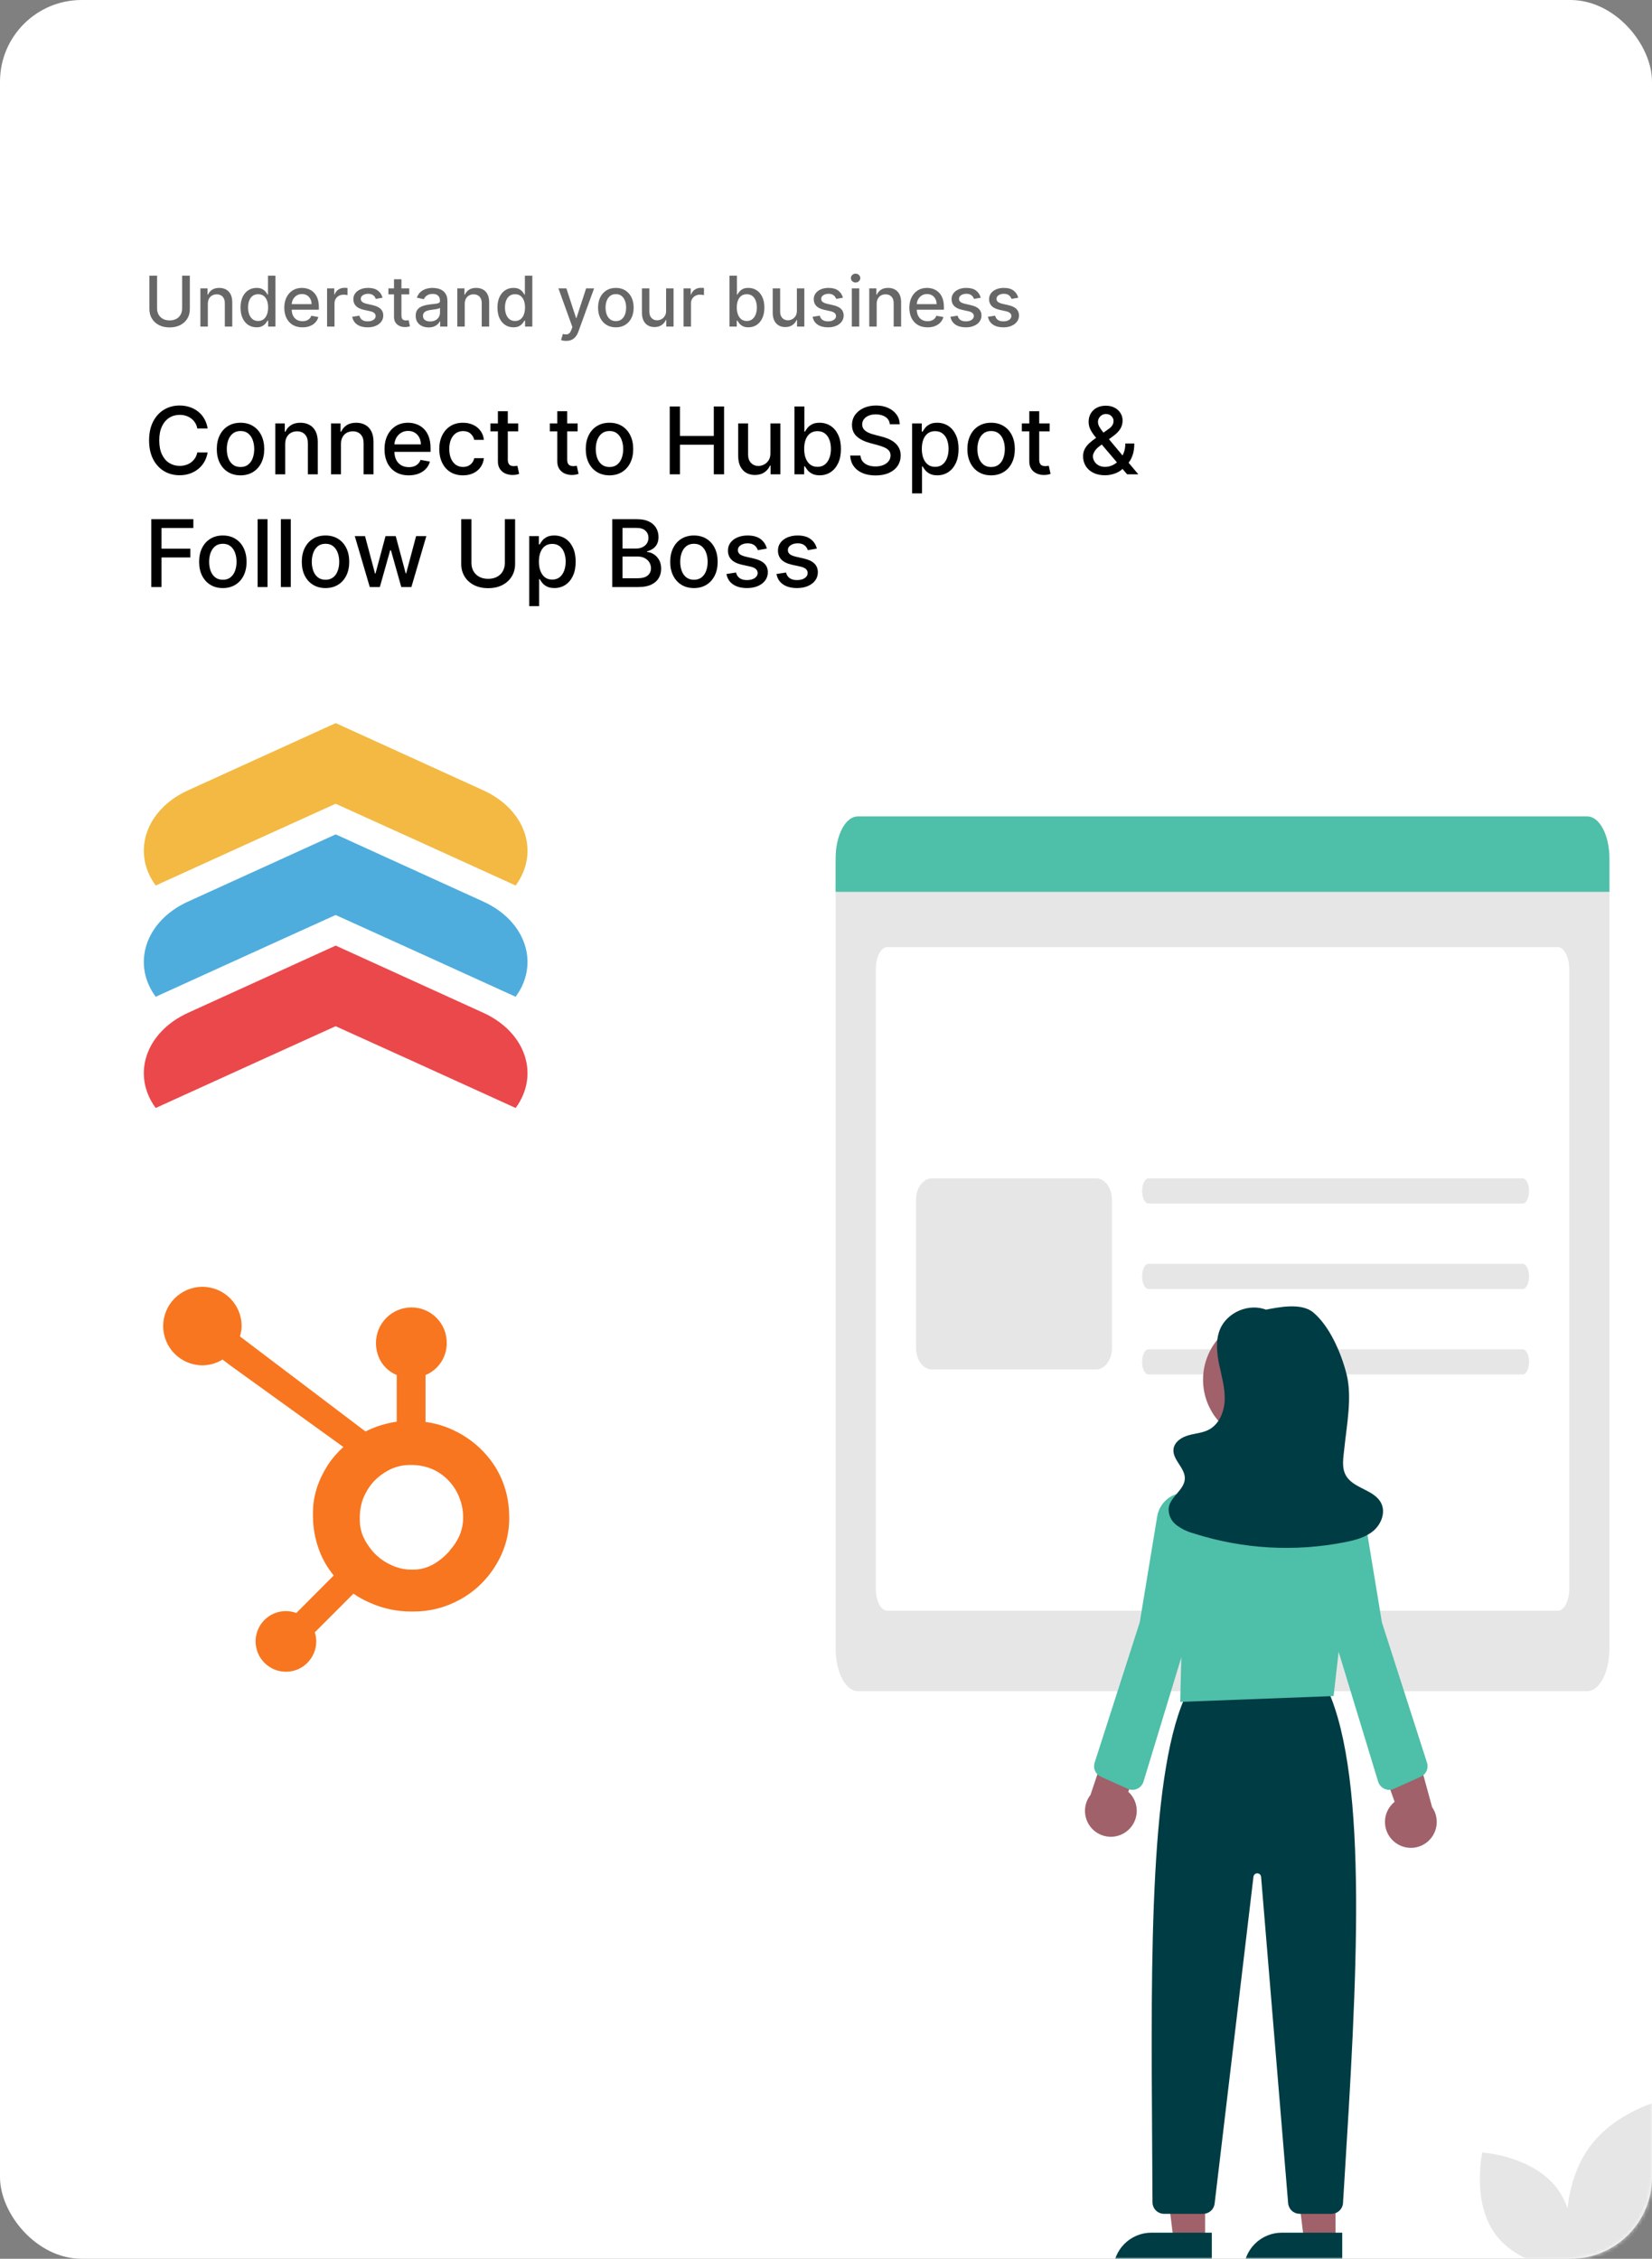 <svg width="425" height="581" viewBox="0 0 425 581" fill="none" xmlns="http://www.w3.org/2000/svg">
<rect x="0" y="0" width="425" height="581" fill="#808080" stroke="none"/>
<rect width="425" height="581" rx="21" fill="white"/>
<mask id="mask0_239_397" style="mask-type:alpha" maskUnits="userSpaceOnUse" x="0" y="0" width="425" height="581">
<rect width="425" height="581" rx="21" fill="white"/>
</mask>
<g mask="url(#mask0_239_397)">
<path d="M408.34 435H220.685C219.171 434.997 217.72 433.845 216.65 431.797C215.579 429.749 214.977 426.973 214.976 424.077V221.638H414.049V424.077C414.047 426.973 413.445 429.749 412.375 431.797C411.304 433.845 409.853 434.997 408.34 435Z" fill="#E6E6E6"/>
<path d="M400.77 414.31H228.255C227.476 414.309 226.729 413.718 226.178 412.669C225.628 411.619 225.318 410.196 225.317 408.711V249.22C225.318 247.735 225.628 246.312 226.178 245.262C226.729 244.213 227.476 243.622 228.255 243.621H400.77C401.549 243.622 402.295 244.213 402.846 245.262C403.397 246.312 403.706 247.735 403.707 249.22V408.711C403.706 410.196 403.397 411.619 402.846 412.669C402.295 413.718 401.549 414.309 400.77 414.31Z" fill="white"/>
<path d="M414.049 229.397H214.976V220.759C214.977 217.906 215.577 215.172 216.643 213.155C217.709 211.138 219.154 210.003 220.662 210H408.362C409.87 210.003 411.315 211.138 412.381 213.155C413.447 215.172 414.047 217.906 414.049 220.759V229.397Z" fill="#4EBFA8"/>
<path d="M282.025 352.241H239.707C238.634 352.24 237.605 351.656 236.846 350.617C236.087 349.579 235.66 348.171 235.659 346.703V308.642C235.66 307.174 236.087 305.766 236.846 304.728C237.605 303.689 238.634 303.105 239.707 303.104H282.025C283.098 303.105 284.127 303.689 284.886 304.728C285.645 305.766 286.072 307.174 286.073 308.642V346.703C286.072 348.171 285.645 349.579 284.886 350.617C284.127 351.656 283.098 352.24 282.025 352.241Z" fill="#E6E6E6"/>
<path d="M391.744 309.569H295.451C295.021 309.569 294.608 309.228 294.304 308.622C294 308.016 293.829 307.194 293.829 306.336C293.829 305.479 294 304.657 294.304 304.05C294.608 303.444 295.021 303.104 295.451 303.104H391.744C392.174 303.104 392.587 303.444 392.891 304.05C393.195 304.657 393.366 305.479 393.366 306.336C393.366 307.194 393.195 308.016 392.891 308.622C392.587 309.228 392.174 309.569 391.744 309.569Z" fill="#E6E6E6"/>
<path d="M391.744 331.552H295.451C295.021 331.552 294.608 331.211 294.304 330.605C294 329.999 293.829 329.176 293.829 328.319C293.829 327.462 294 326.639 294.304 326.033C294.608 325.427 295.021 325.086 295.451 325.086H391.744C392.174 325.086 392.587 325.427 392.891 326.033C393.195 326.639 393.366 327.462 393.366 328.319C393.366 329.176 393.195 329.999 392.891 330.605C392.587 331.211 392.174 331.552 391.744 331.552Z" fill="#E6E6E6"/>
<path d="M391.744 353.534H295.451C295.021 353.534 294.608 353.194 294.304 352.588C294 351.981 293.829 351.159 293.829 350.302C293.829 349.444 294 348.622 294.304 348.016C294.608 347.41 295.021 347.069 295.451 347.069H391.744C392.174 347.069 392.587 347.41 392.891 348.016C393.195 348.622 393.366 349.444 393.366 350.302C393.366 351.159 393.195 351.981 392.891 352.588C392.587 353.194 392.174 353.534 391.744 353.534Z" fill="#E6E6E6"/>
<path d="M310.026 576.6H301.96L298.123 545.438H310.027L310.026 576.6Z" fill="#A0616A"/>
<path d="M296.198 574.291H311.754V584.101H286.404C286.404 582.813 286.658 581.538 287.15 580.347C287.642 579.157 288.363 578.076 289.273 577.165C290.182 576.254 291.262 575.531 292.45 575.038C293.639 574.545 294.912 574.291 296.198 574.291Z" fill="#003C44"/>
<path d="M343.579 576.6H335.513L331.676 545.438H343.581L343.579 576.6Z" fill="#A0616A"/>
<path d="M329.752 574.291H345.308V584.101H319.958C319.958 582.813 320.211 581.538 320.703 580.347C321.195 579.157 321.917 578.076 322.826 577.165C323.736 576.254 324.816 575.531 326.004 575.038C327.192 574.545 328.466 574.291 329.752 574.291Z" fill="#003C44"/>
<path d="M342.552 569.438H334.341C333.6 569.434 332.886 569.153 332.341 568.65C331.795 568.146 331.456 567.458 331.391 566.718L324.433 482.764C324.413 482.52 324.303 482.292 324.124 482.125C323.946 481.957 323.712 481.862 323.467 481.858C323.223 481.854 322.985 481.94 322.801 482.101C322.617 482.262 322.499 482.486 322.47 482.729L312.477 566.823C312.391 567.544 312.044 568.208 311.502 568.689C310.961 569.171 310.261 569.437 309.537 569.438H299.455C298.673 569.436 297.923 569.126 297.369 568.573C296.815 568.021 296.501 567.272 296.496 566.488C296.474 561.206 296.438 555.886 296.402 550.564C296.082 503.169 295.751 454.16 305.631 434.96L305.721 434.785L341.375 434.174L341.465 434.371C352.252 457.982 348.978 510.73 345.811 561.741L345.507 566.656C345.459 567.409 345.127 568.115 344.578 568.632C344.029 569.149 343.305 569.437 342.552 569.438Z" fill="#003C44"/>
<path d="M325.661 371.072C334.586 371.072 341.82 363.825 341.82 354.886C341.82 345.948 334.586 338.701 325.661 338.701C316.737 338.701 309.502 345.948 309.502 354.886C309.502 363.825 316.737 371.072 325.661 371.072Z" fill="#A0616A"/>
<path d="M303.631 437.76L304.076 419.203L300.871 404.724C300.061 401.139 300.108 397.413 301.009 393.849C301.909 390.286 303.637 386.986 306.052 384.218C308.402 381.464 311.368 379.305 314.708 377.917C318.049 376.53 321.67 375.953 325.276 376.234C325.509 376.252 325.742 376.271 325.976 376.293C329.057 376.57 332.05 377.467 334.778 378.928C337.506 380.389 339.912 382.386 341.852 384.798C343.834 387.224 345.307 390.025 346.185 393.034C347.062 396.042 347.326 399.197 346.961 402.31L343.083 436.259L303.631 437.76Z" fill="#4EBFA8"/>
<path d="M289.905 471.019C290.667 470.423 291.29 469.666 291.728 468.803C292.167 467.94 292.412 466.991 292.445 466.022C292.478 465.054 292.299 464.091 291.92 463.199C291.541 462.308 290.971 461.511 290.252 460.864L299.349 439.15L287.342 441.408L280.544 461.682C279.539 462.965 279.038 464.574 279.138 466.201C279.238 467.829 279.93 469.364 281.084 470.515C282.238 471.666 283.773 472.353 285.399 472.446C287.024 472.539 288.628 472.031 289.905 471.019Z" fill="#A0616A"/>
<path d="M358.554 473.622C357.826 472.983 357.248 472.192 356.859 471.305C356.469 470.419 356.279 469.457 356.301 468.488C356.323 467.52 356.557 466.568 356.986 465.7C357.415 464.832 358.029 464.068 358.784 463.463L350.934 441.266L362.794 444.205L368.43 464.834C369.36 466.172 369.768 467.806 369.576 469.426C369.384 471.045 368.606 472.538 367.389 473.621C366.171 474.705 364.6 475.303 362.971 475.303C361.343 475.303 359.771 474.705 358.554 473.622Z" fill="#A0616A"/>
<path d="M291.349 460.379C290.932 460.379 290.52 460.291 290.139 460.12L283.217 457.014C282.551 456.716 282.019 456.183 281.722 455.515C281.425 454.848 281.385 454.095 281.609 453.399L293.22 417.274L297.707 390.059C297.866 389.091 298.218 388.166 298.742 387.339C299.266 386.511 299.95 385.797 300.755 385.239C301.56 384.681 302.468 384.292 303.427 384.093C304.385 383.894 305.373 383.891 306.333 384.082C307.292 384.274 308.204 384.657 309.013 385.209C309.821 385.76 310.511 386.469 311.041 387.293C311.571 388.117 311.93 389.04 312.096 390.006C312.263 390.971 312.234 391.961 312.011 392.915L305.191 422.103L294.181 458.278C293.996 458.886 293.621 459.419 293.111 459.797C292.601 460.175 291.983 460.379 291.349 460.379Z" fill="#4EBFA8"/>
<path d="M357.379 460.379C356.744 460.379 356.126 460.175 355.616 459.797C355.106 459.419 354.731 458.886 354.546 458.278L343.542 422.123L336.717 392.915C336.494 391.961 336.465 390.971 336.631 390.005C336.798 389.04 337.157 388.117 337.686 387.293C338.216 386.469 338.906 385.76 339.715 385.208C340.524 384.657 341.435 384.274 342.395 384.082C343.354 383.89 344.343 383.894 345.301 384.093C346.259 384.291 347.168 384.681 347.972 385.239C348.777 385.796 349.462 386.51 349.985 387.338C350.509 388.166 350.861 389.091 351.021 390.058L355.519 417.322L367.118 453.399C367.343 454.094 367.302 454.848 367.006 455.515C366.709 456.183 366.176 456.716 365.51 457.014L358.589 460.12C358.208 460.291 357.796 460.379 357.379 460.379Z" fill="#4EBFA8"/>
<path d="M325.994 336.996C321.503 335.047 315.636 337.472 313.824 342.025C312.696 344.859 313.04 348.056 313.662 351.042C314.284 354.029 315.17 357.009 315.075 360.059C314.98 363.108 313.668 366.345 310.968 367.755C309.354 368.598 307.467 368.692 305.717 369.195C303.968 369.697 302.162 370.873 301.91 372.678C301.529 375.409 304.837 377.49 304.814 380.247C304.791 383.169 301.146 384.904 300.673 387.788C300.592 388.632 300.726 389.483 301.063 390.261C301.4 391.039 301.929 391.719 302.6 392.236C303.954 393.254 305.492 394 307.129 394.432C319.727 398.465 333.141 399.231 346.114 396.657C348.692 396.142 351.345 395.445 353.348 393.74C355.351 392.035 356.497 389.051 355.346 386.684C353.619 383.135 348.139 382.933 346.229 379.48C345.084 377.409 345.611 374.867 345.852 372.511C346.475 366.428 347.912 359.322 346.404 353.397C345.041 348.044 342.081 341.127 337.851 337.582C334.816 335.038 329.021 336.197 325.141 336.982L325.994 336.996Z" fill="#003C44"/>
<path d="M433.096 569.994C423.609 582.72 403.916 584.059 403.916 584.059C403.916 584.059 399.604 564.766 409.091 552.04C418.578 539.315 438.271 537.975 438.271 537.975C438.271 537.975 442.582 557.268 433.096 569.994Z" fill="#E6E6E6"/>
<path d="M384.767 574.778C391.028 583.175 404.022 584.059 404.022 584.059C404.022 584.059 406.867 571.328 400.607 562.931C394.347 554.534 381.352 553.65 381.352 553.65C381.352 553.65 378.507 566.381 384.767 574.778Z" fill="#E6E6E6"/>
</g>
<path d="M46.856 70.909H48.838V79.519C48.838 80.435 48.623 81.247 48.193 81.954C47.762 82.658 47.157 83.212 46.377 83.617C45.597 84.017 44.683 84.217 43.635 84.217C42.591 84.217 41.679 84.017 40.899 83.617C40.119 83.212 39.514 82.658 39.084 81.954C38.653 81.247 38.438 80.435 38.438 79.519V70.909H40.413V79.359C40.413 79.952 40.543 80.478 40.803 80.938C41.068 81.398 41.44 81.761 41.922 82.025C42.403 82.285 42.974 82.415 43.635 82.415C44.3 82.415 44.873 82.285 45.354 82.025C45.84 81.761 46.211 81.398 46.467 80.938C46.727 80.478 46.856 79.952 46.856 79.359V70.909ZM53.468 78.171V84H51.556V74.182H53.391V75.78H53.512C53.738 75.26 54.092 74.842 54.573 74.527C55.059 74.212 55.671 74.054 56.408 74.054C57.077 74.054 57.663 74.195 58.166 74.476C58.669 74.753 59.058 75.166 59.335 75.716C59.612 76.266 59.751 76.945 59.751 77.755V84H57.84V77.985C57.84 77.273 57.654 76.717 57.284 76.317C56.913 75.912 56.404 75.71 55.756 75.71C55.313 75.71 54.919 75.805 54.573 75.997C54.232 76.189 53.962 76.47 53.761 76.841C53.566 77.207 53.468 77.651 53.468 78.171ZM65.99 84.192C65.197 84.192 64.49 83.989 63.867 83.585C63.249 83.175 62.764 82.594 62.41 81.84C62.06 81.081 61.886 80.171 61.886 79.11C61.886 78.049 62.063 77.141 62.416 76.387C62.774 75.633 63.264 75.055 63.886 74.655C64.509 74.254 65.214 74.054 66.002 74.054C66.612 74.054 67.102 74.156 67.472 74.361C67.847 74.561 68.137 74.796 68.342 75.064C68.551 75.332 68.713 75.569 68.828 75.773H68.943V70.909H70.854V84H68.987V82.472H68.828C68.713 82.681 68.546 82.92 68.329 83.188C68.116 83.457 67.822 83.691 67.447 83.891C67.072 84.092 66.586 84.192 65.99 84.192ZM66.411 82.562C66.961 82.562 67.426 82.417 67.805 82.127C68.188 81.833 68.478 81.426 68.674 80.906C68.874 80.386 68.975 79.781 68.975 79.091C68.975 78.409 68.877 77.812 68.681 77.301C68.485 76.79 68.197 76.391 67.818 76.106C67.438 75.82 66.97 75.678 66.411 75.678C65.836 75.678 65.357 75.827 64.973 76.125C64.59 76.423 64.3 76.83 64.104 77.346C63.912 77.862 63.816 78.443 63.816 79.091C63.816 79.747 63.914 80.337 64.11 80.862C64.306 81.386 64.596 81.801 64.98 82.108C65.367 82.41 65.845 82.562 66.411 82.562ZM77.813 84.198C76.846 84.198 76.013 83.992 75.314 83.578C74.619 83.16 74.082 82.575 73.703 81.82C73.328 81.062 73.141 80.173 73.141 79.155C73.141 78.149 73.328 77.263 73.703 76.496C74.082 75.729 74.611 75.13 75.288 74.7C75.97 74.269 76.767 74.054 77.679 74.054C78.233 74.054 78.77 74.146 79.29 74.329C79.81 74.512 80.276 74.8 80.69 75.192C81.103 75.584 81.429 76.093 81.668 76.719C81.906 77.342 82.026 78.098 82.026 78.989V79.666H74.221V78.234H80.153C80.153 77.731 80.05 77.286 79.846 76.898C79.641 76.506 79.354 76.197 78.983 75.972C78.617 75.746 78.186 75.633 77.692 75.633C77.155 75.633 76.686 75.765 76.285 76.029C75.889 76.289 75.582 76.63 75.365 77.052C75.152 77.469 75.046 77.923 75.046 78.413V79.532C75.046 80.188 75.16 80.746 75.391 81.207C75.625 81.667 75.951 82.019 76.369 82.261C76.786 82.5 77.274 82.619 77.832 82.619C78.195 82.619 78.525 82.568 78.823 82.466C79.121 82.359 79.379 82.202 79.597 81.993C79.814 81.784 79.98 81.526 80.095 81.219L81.904 81.546C81.759 82.078 81.499 82.545 81.124 82.945C80.754 83.342 80.287 83.651 79.724 83.872C79.166 84.09 78.529 84.198 77.813 84.198ZM84.146 84V74.182H85.993V75.742H86.096C86.275 75.213 86.59 74.798 87.042 74.495C87.498 74.188 88.013 74.035 88.589 74.035C88.708 74.035 88.849 74.039 89.01 74.048C89.177 74.056 89.307 74.067 89.4 74.079V75.908C89.324 75.886 89.187 75.863 88.991 75.837C88.795 75.808 88.599 75.793 88.403 75.793C87.951 75.793 87.549 75.888 87.195 76.08C86.846 76.268 86.569 76.53 86.364 76.867C86.16 77.199 86.057 77.578 86.057 78.004V84H84.146ZM98.412 76.579L96.679 76.886C96.607 76.664 96.492 76.453 96.334 76.253C96.181 76.053 95.972 75.888 95.708 75.761C95.444 75.633 95.113 75.569 94.717 75.569C94.176 75.569 93.724 75.69 93.362 75.933C93 76.172 92.819 76.481 92.819 76.86C92.819 77.188 92.94 77.452 93.183 77.653C93.426 77.853 93.818 78.017 94.359 78.145L95.919 78.503C96.822 78.712 97.495 79.033 97.939 79.468C98.382 79.903 98.603 80.467 98.603 81.162C98.603 81.75 98.433 82.274 98.092 82.734C97.755 83.19 97.284 83.548 96.679 83.808C96.079 84.068 95.382 84.198 94.589 84.198C93.49 84.198 92.593 83.964 91.898 83.495C91.204 83.022 90.777 82.351 90.62 81.481L92.467 81.2C92.582 81.682 92.819 82.046 93.177 82.293C93.534 82.536 94.001 82.658 94.576 82.658C95.203 82.658 95.704 82.528 96.079 82.268C96.454 82.004 96.641 81.682 96.641 81.303C96.641 80.996 96.526 80.738 96.296 80.529C96.07 80.32 95.723 80.163 95.254 80.056L93.592 79.692C92.676 79.483 91.998 79.151 91.559 78.695C91.125 78.239 90.907 77.661 90.907 76.962C90.907 76.383 91.069 75.876 91.393 75.441C91.717 75.006 92.164 74.668 92.735 74.425C93.306 74.178 93.961 74.054 94.698 74.054C95.759 74.054 96.594 74.284 97.204 74.744C97.813 75.2 98.216 75.812 98.412 76.579ZM105.288 74.182V75.716H99.925V74.182H105.288ZM101.363 71.829H103.274V81.117C103.274 81.488 103.33 81.767 103.441 81.954C103.551 82.138 103.694 82.263 103.869 82.332C104.048 82.396 104.242 82.428 104.45 82.428C104.604 82.428 104.738 82.417 104.853 82.396C104.968 82.374 105.058 82.357 105.122 82.344L105.467 83.923C105.356 83.966 105.198 84.008 104.994 84.051C104.789 84.098 104.534 84.124 104.227 84.128C103.724 84.136 103.255 84.047 102.82 83.859C102.386 83.672 102.034 83.382 101.766 82.99C101.497 82.598 101.363 82.106 101.363 81.513V71.829ZM110.259 84.217C109.637 84.217 109.075 84.102 108.572 83.872C108.069 83.638 107.67 83.299 107.376 82.856C107.087 82.413 106.942 81.869 106.942 81.226C106.942 80.672 107.048 80.216 107.261 79.858C107.474 79.5 107.762 79.217 108.124 79.008C108.487 78.799 108.891 78.641 109.339 78.535C109.786 78.428 110.242 78.347 110.707 78.292C111.295 78.224 111.772 78.168 112.138 78.126C112.505 78.079 112.771 78.004 112.938 77.902C113.104 77.8 113.187 77.633 113.187 77.403V77.359C113.187 76.8 113.029 76.368 112.714 76.061C112.403 75.754 111.938 75.601 111.32 75.601C110.677 75.601 110.17 75.744 109.799 76.029C109.433 76.31 109.179 76.624 109.038 76.969L107.242 76.56C107.455 75.963 107.766 75.481 108.175 75.115C108.589 74.744 109.064 74.476 109.601 74.31C110.138 74.139 110.702 74.054 111.295 74.054C111.687 74.054 112.102 74.101 112.541 74.195C112.984 74.284 113.398 74.45 113.781 74.693C114.169 74.936 114.487 75.283 114.734 75.735C114.981 76.183 115.104 76.764 115.104 77.48V84H113.238V82.658H113.161C113.038 82.905 112.852 83.148 112.605 83.386C112.358 83.625 112.04 83.823 111.653 83.981C111.265 84.138 110.8 84.217 110.259 84.217ZM110.675 82.683C111.203 82.683 111.655 82.579 112.03 82.37C112.409 82.161 112.697 81.888 112.893 81.552C113.093 81.211 113.193 80.847 113.193 80.459V79.193C113.125 79.261 112.993 79.325 112.797 79.385C112.605 79.44 112.386 79.489 112.138 79.532C111.891 79.57 111.651 79.606 111.416 79.641C111.182 79.671 110.986 79.696 110.828 79.717C110.457 79.764 110.119 79.843 109.812 79.954C109.509 80.065 109.266 80.224 109.083 80.433C108.904 80.638 108.815 80.91 108.815 81.251C108.815 81.724 108.989 82.082 109.339 82.325C109.688 82.564 110.134 82.683 110.675 82.683ZM119.561 78.171V84H117.65V74.182H119.485V75.78H119.606C119.832 75.26 120.186 74.842 120.667 74.527C121.153 74.212 121.764 74.054 122.502 74.054C123.171 74.054 123.757 74.195 124.259 74.476C124.762 74.753 125.152 75.166 125.429 75.716C125.706 76.266 125.845 76.945 125.845 77.755V84H123.933V77.985C123.933 77.273 123.748 76.717 123.377 76.317C123.007 75.912 122.497 75.71 121.85 75.71C121.406 75.71 121.012 75.805 120.667 75.997C120.326 76.189 120.056 76.47 119.855 76.841C119.659 77.207 119.561 77.651 119.561 78.171ZM132.083 84.192C131.291 84.192 130.583 83.989 129.961 83.585C129.343 83.175 128.857 82.594 128.504 81.84C128.154 81.081 127.98 80.171 127.98 79.11C127.98 78.049 128.156 77.141 128.51 76.387C128.868 75.633 129.358 75.055 129.98 74.655C130.602 74.254 131.308 74.054 132.096 74.054C132.705 74.054 133.195 74.156 133.566 74.361C133.941 74.561 134.231 74.796 134.436 75.064C134.644 75.332 134.806 75.569 134.921 75.773H135.036V70.909H136.948V84H135.081V82.472H134.921C134.806 82.681 134.64 82.92 134.423 83.188C134.21 83.457 133.916 83.691 133.541 83.891C133.166 84.092 132.68 84.192 132.083 84.192ZM132.505 82.562C133.055 82.562 133.519 82.417 133.899 82.127C134.282 81.833 134.572 81.426 134.768 80.906C134.968 80.386 135.068 79.781 135.068 79.091C135.068 78.409 134.97 77.812 134.774 77.301C134.578 76.79 134.291 76.391 133.911 76.106C133.532 75.82 133.063 75.678 132.505 75.678C131.93 75.678 131.45 75.827 131.067 76.125C130.683 76.423 130.394 76.83 130.198 77.346C130.006 77.862 129.91 78.443 129.91 79.091C129.91 79.747 130.008 80.337 130.204 80.862C130.4 81.386 130.69 81.801 131.073 82.108C131.461 82.41 131.938 82.562 132.505 82.562ZM145.647 87.682C145.362 87.682 145.102 87.658 144.867 87.612C144.633 87.569 144.458 87.522 144.343 87.471L144.803 85.905C145.153 85.999 145.464 86.039 145.737 86.026C146.009 86.013 146.25 85.911 146.459 85.719C146.672 85.528 146.86 85.215 147.021 84.78L147.258 84.128L143.666 74.182H145.711L148.198 81.801H148.3L150.786 74.182H152.838L148.792 85.31C148.605 85.822 148.366 86.254 148.076 86.608C147.786 86.966 147.441 87.234 147.041 87.413C146.64 87.592 146.176 87.682 145.647 87.682ZM158.436 84.198C157.516 84.198 156.712 83.987 156.026 83.565C155.34 83.144 154.808 82.553 154.428 81.795C154.049 81.036 153.859 80.15 153.859 79.136C153.859 78.117 154.049 77.227 154.428 76.464C154.808 75.701 155.34 75.109 156.026 74.687C156.712 74.265 157.516 74.054 158.436 74.054C159.357 74.054 160.16 74.265 160.846 74.687C161.532 75.109 162.065 75.701 162.444 76.464C162.823 77.227 163.013 78.117 163.013 79.136C163.013 80.15 162.823 81.036 162.444 81.795C162.065 82.553 161.532 83.144 160.846 83.565C160.16 83.987 159.357 84.198 158.436 84.198ZM158.442 82.594C159.039 82.594 159.533 82.436 159.925 82.121C160.317 81.805 160.607 81.386 160.795 80.862C160.987 80.337 161.082 79.76 161.082 79.129C161.082 78.503 160.987 77.928 160.795 77.403C160.607 76.875 160.317 76.451 159.925 76.131C159.533 75.812 159.039 75.652 158.442 75.652C157.842 75.652 157.343 75.812 156.947 76.131C156.555 76.451 156.263 76.875 156.071 77.403C155.884 77.928 155.79 78.503 155.79 79.129C155.79 79.76 155.884 80.337 156.071 80.862C156.263 81.386 156.555 81.805 156.947 82.121C157.343 82.436 157.842 82.594 158.442 82.594ZM171.366 79.928V74.182H173.283V84H171.404V82.3H171.302C171.076 82.824 170.714 83.261 170.215 83.61C169.721 83.955 169.105 84.128 168.368 84.128C167.737 84.128 167.179 83.989 166.693 83.712C166.211 83.431 165.832 83.016 165.555 82.466C165.282 81.916 165.146 81.237 165.146 80.427V74.182H167.057V80.197C167.057 80.866 167.243 81.398 167.613 81.795C167.984 82.191 168.466 82.389 169.058 82.389C169.416 82.389 169.772 82.3 170.126 82.121C170.483 81.942 170.78 81.671 171.014 81.309C171.253 80.947 171.37 80.487 171.366 79.928ZM175.851 84V74.182H177.699V75.742H177.801C177.98 75.213 178.295 74.798 178.747 74.495C179.203 74.188 179.718 74.035 180.294 74.035C180.413 74.035 180.554 74.039 180.716 74.048C180.882 74.056 181.012 74.067 181.105 74.079V75.908C181.029 75.886 180.892 75.863 180.696 75.837C180.5 75.808 180.304 75.793 180.108 75.793C179.657 75.793 179.254 75.888 178.9 76.08C178.551 76.268 178.274 76.53 178.069 76.867C177.865 77.199 177.762 77.578 177.762 78.004V84H175.851ZM187.676 84V70.909H189.588V75.773H189.703C189.814 75.569 189.973 75.332 190.182 75.064C190.391 74.796 190.681 74.561 191.051 74.361C191.422 74.156 191.912 74.054 192.522 74.054C193.314 74.054 194.022 74.254 194.644 74.655C195.266 75.055 195.754 75.633 196.108 76.387C196.466 77.141 196.645 78.049 196.645 79.11C196.645 80.171 196.468 81.081 196.114 81.84C195.76 82.594 195.275 83.175 194.657 83.585C194.039 83.989 193.333 84.192 192.541 84.192C191.944 84.192 191.456 84.092 191.077 83.891C190.702 83.691 190.408 83.457 190.195 83.188C189.982 82.92 189.818 82.681 189.703 82.472H189.543V84H187.676ZM189.549 79.091C189.549 79.781 189.65 80.386 189.85 80.906C190.05 81.426 190.34 81.833 190.719 82.127C191.098 82.417 191.563 82.562 192.113 82.562C192.684 82.562 193.161 82.41 193.544 82.108C193.928 81.801 194.218 81.386 194.414 80.862C194.614 80.337 194.714 79.747 194.714 79.091C194.714 78.443 194.616 77.862 194.42 77.346C194.228 76.83 193.939 76.423 193.551 76.125C193.167 75.827 192.688 75.678 192.113 75.678C191.559 75.678 191.09 75.82 190.706 76.106C190.327 76.391 190.039 76.79 189.843 77.301C189.647 77.812 189.549 78.409 189.549 79.091ZM205.01 79.928V74.182H206.928V84H205.048V82.3H204.946C204.72 82.824 204.358 83.261 203.86 83.61C203.365 83.955 202.749 84.128 202.012 84.128C201.382 84.128 200.823 83.989 200.338 83.712C199.856 83.431 199.477 83.016 199.2 82.466C198.927 81.916 198.791 81.237 198.791 80.427V74.182H200.702V80.197C200.702 80.866 200.887 81.398 201.258 81.795C201.629 82.191 202.11 82.389 202.703 82.389C203.061 82.389 203.416 82.3 203.77 82.121C204.128 81.942 204.424 81.671 204.659 81.309C204.897 80.947 205.014 80.487 205.01 79.928ZM216.853 76.579L215.121 76.886C215.048 76.664 214.933 76.453 214.776 76.253C214.622 76.053 214.413 75.888 214.149 75.761C213.885 75.633 213.555 75.569 213.158 75.569C212.617 75.569 212.165 75.69 211.803 75.933C211.441 76.172 211.26 76.481 211.26 76.86C211.26 77.188 211.381 77.452 211.624 77.653C211.867 77.853 212.259 78.017 212.8 78.145L214.36 78.503C215.263 78.712 215.937 79.033 216.38 79.468C216.823 79.903 217.045 80.467 217.045 81.162C217.045 81.75 216.874 82.274 216.533 82.734C216.197 83.19 215.726 83.548 215.121 83.808C214.52 84.068 213.823 84.198 213.031 84.198C211.931 84.198 211.034 83.964 210.339 83.495C209.645 83.022 209.219 82.351 209.061 81.481L210.908 81.2C211.023 81.682 211.26 82.046 211.618 82.293C211.976 82.536 212.442 82.658 213.018 82.658C213.644 82.658 214.145 82.528 214.52 82.268C214.895 82.004 215.082 81.682 215.082 81.303C215.082 80.996 214.967 80.738 214.737 80.529C214.511 80.32 214.164 80.163 213.695 80.056L212.033 79.692C211.117 79.483 210.44 79.151 210.001 78.695C209.566 78.239 209.349 77.661 209.349 76.962C209.349 76.383 209.511 75.876 209.835 75.441C210.158 75.006 210.606 74.668 211.177 74.425C211.748 74.178 212.402 74.054 213.139 74.054C214.2 74.054 215.036 74.284 215.645 74.744C216.254 75.2 216.657 75.812 216.853 76.579ZM219.146 84V74.182H221.057V84H219.146ZM220.111 72.667C219.779 72.667 219.493 72.556 219.255 72.335C219.02 72.109 218.903 71.84 218.903 71.529C218.903 71.214 219.02 70.945 219.255 70.724C219.493 70.498 219.779 70.385 220.111 70.385C220.444 70.385 220.727 70.498 220.961 70.724C221.2 70.945 221.319 71.214 221.319 71.529C221.319 71.84 221.2 72.109 220.961 72.335C220.727 72.556 220.444 72.667 220.111 72.667ZM225.54 78.171V84H223.629V74.182H225.463V75.78H225.585C225.81 75.26 226.164 74.842 226.646 74.527C227.131 74.212 227.743 74.054 228.48 74.054C229.149 74.054 229.735 74.195 230.238 74.476C230.741 74.753 231.131 75.166 231.408 75.716C231.685 76.266 231.823 76.945 231.823 77.755V84H229.912V77.985C229.912 77.273 229.727 76.717 229.356 76.317C228.985 75.912 228.476 75.71 227.828 75.71C227.385 75.71 226.991 75.805 226.646 75.997C226.305 76.189 226.034 76.47 225.834 76.841C225.638 77.207 225.54 77.651 225.54 78.171ZM238.618 84.198C237.651 84.198 236.817 83.992 236.119 83.578C235.424 83.16 234.887 82.575 234.508 81.82C234.133 81.062 233.945 80.173 233.945 79.155C233.945 78.149 234.133 77.263 234.508 76.496C234.887 75.729 235.415 75.13 236.093 74.7C236.775 74.269 237.572 74.054 238.484 74.054C239.038 74.054 239.575 74.146 240.094 74.329C240.614 74.512 241.081 74.8 241.494 75.192C241.908 75.584 242.234 76.093 242.472 76.719C242.711 77.342 242.83 78.098 242.83 78.989V79.666H235.026V78.234H240.957C240.957 77.731 240.855 77.286 240.651 76.898C240.446 76.506 240.158 76.197 239.788 75.972C239.421 75.746 238.991 75.633 238.496 75.633C237.96 75.633 237.491 75.765 237.09 76.029C236.694 76.289 236.387 76.63 236.17 77.052C235.957 77.469 235.85 77.923 235.85 78.413V79.532C235.85 80.188 235.965 80.746 236.195 81.207C236.43 81.667 236.756 82.019 237.173 82.261C237.591 82.5 238.079 82.619 238.637 82.619C238.999 82.619 239.33 82.568 239.628 82.466C239.926 82.359 240.184 82.202 240.401 81.993C240.619 81.784 240.785 81.526 240.9 81.219L242.709 81.546C242.564 82.078 242.304 82.545 241.929 82.945C241.558 83.342 241.092 83.651 240.529 83.872C239.971 84.09 239.334 84.198 238.618 84.198ZM252.308 76.579L250.576 76.886C250.503 76.664 250.388 76.453 250.231 76.253C250.077 76.053 249.868 75.888 249.604 75.761C249.34 75.633 249.01 75.569 248.613 75.569C248.072 75.569 247.621 75.69 247.258 75.933C246.896 76.172 246.715 76.481 246.715 76.86C246.715 77.188 246.836 77.452 247.079 77.653C247.322 77.853 247.714 78.017 248.256 78.145L249.815 78.503C250.719 78.712 251.392 79.033 251.835 79.468C252.278 79.903 252.5 80.467 252.5 81.162C252.5 81.75 252.329 82.274 251.988 82.734C251.652 83.19 251.181 83.548 250.576 83.808C249.975 84.068 249.278 84.198 248.486 84.198C247.386 84.198 246.489 83.964 245.795 83.495C245.1 83.022 244.674 82.351 244.516 81.481L246.363 81.2C246.479 81.682 246.715 82.046 247.073 82.293C247.431 82.536 247.898 82.658 248.473 82.658C249.099 82.658 249.6 82.528 249.975 82.268C250.35 82.004 250.537 81.682 250.537 81.303C250.537 80.996 250.422 80.738 250.192 80.529C249.966 80.32 249.619 80.163 249.15 80.056L247.488 79.692C246.572 79.483 245.895 79.151 245.456 78.695C245.021 78.239 244.804 77.661 244.804 76.962C244.804 76.383 244.966 75.876 245.29 75.441C245.613 75.006 246.061 74.668 246.632 74.425C247.203 74.178 247.857 74.054 248.594 74.054C249.655 74.054 250.491 74.284 251.1 74.744C251.709 75.2 252.112 75.812 252.308 76.579ZM261.958 76.579L260.226 76.886C260.154 76.664 260.039 76.453 259.881 76.253C259.728 76.053 259.519 75.888 259.255 75.761C258.99 75.633 258.66 75.569 258.264 75.569C257.723 75.569 257.271 75.69 256.909 75.933C256.547 76.172 256.365 76.481 256.365 76.86C256.365 77.188 256.487 77.452 256.73 77.653C256.973 77.853 257.365 78.017 257.906 78.145L259.466 78.503C260.369 78.712 261.042 79.033 261.485 79.468C261.929 79.903 262.15 80.467 262.15 81.162C262.15 81.75 261.98 82.274 261.639 82.734C261.302 83.19 260.831 83.548 260.226 83.808C259.625 84.068 258.929 84.198 258.136 84.198C257.037 84.198 256.14 83.964 255.445 83.495C254.75 83.022 254.324 82.351 254.167 81.481L256.014 81.2C256.129 81.682 256.365 82.046 256.723 82.293C257.081 82.536 257.548 82.658 258.123 82.658C258.75 82.658 259.25 82.528 259.625 82.268C260 82.004 260.188 81.682 260.188 81.303C260.188 80.996 260.073 80.738 259.843 80.529C259.617 80.32 259.27 80.163 258.801 80.056L257.139 79.692C256.223 79.483 255.545 79.151 255.106 78.695C254.672 78.239 254.454 77.661 254.454 76.962C254.454 76.383 254.616 75.876 254.94 75.441C255.264 75.006 255.711 74.668 256.282 74.425C256.853 74.178 257.507 74.054 258.245 74.054C259.306 74.054 260.141 74.284 260.75 74.744C261.36 75.2 261.762 75.812 261.958 76.579Z" fill="#676767"/>
<path d="M53.415 110.222H50.756C50.653 109.653 50.463 109.153 50.185 108.722C49.906 108.29 49.565 107.923 49.162 107.622C48.758 107.321 48.307 107.094 47.807 106.94C47.312 106.787 46.787 106.71 46.23 106.71C45.224 106.71 44.324 106.963 43.528 107.469C42.739 107.974 42.114 108.716 41.653 109.693C41.199 110.67 40.972 111.864 40.972 113.273C40.972 114.693 41.199 115.892 41.653 116.869C42.114 117.847 42.742 118.585 43.537 119.085C44.332 119.585 45.227 119.835 46.222 119.835C46.773 119.835 47.295 119.761 47.79 119.614C48.29 119.46 48.742 119.236 49.145 118.94C49.548 118.645 49.889 118.284 50.168 117.858C50.452 117.426 50.648 116.932 50.756 116.375L53.415 116.384C53.273 117.241 52.997 118.031 52.588 118.753C52.185 119.469 51.665 120.088 51.028 120.611C50.398 121.128 49.676 121.528 48.864 121.812C48.051 122.097 47.165 122.239 46.205 122.239C44.693 122.239 43.347 121.881 42.165 121.165C40.983 120.443 40.051 119.412 39.369 118.071C38.693 116.73 38.355 115.131 38.355 113.273C38.355 111.409 38.696 109.81 39.378 108.474C40.06 107.134 40.992 106.105 42.173 105.389C43.355 104.668 44.699 104.307 46.205 104.307C47.131 104.307 47.994 104.44 48.795 104.707C49.602 104.969 50.327 105.355 50.969 105.866C51.611 106.372 52.142 106.991 52.562 107.724C52.983 108.452 53.267 109.284 53.415 110.222ZM61.876 122.264C60.648 122.264 59.577 121.983 58.663 121.42C57.748 120.858 57.038 120.071 56.532 119.06C56.026 118.048 55.773 116.866 55.773 115.514C55.773 114.156 56.026 112.969 56.532 111.952C57.038 110.935 57.748 110.145 58.663 109.582C59.577 109.02 60.648 108.739 61.876 108.739C63.103 108.739 64.174 109.02 65.089 109.582C66.004 110.145 66.714 110.935 67.219 111.952C67.725 112.969 67.978 114.156 67.978 115.514C67.978 116.866 67.725 118.048 67.219 119.06C66.714 120.071 66.004 120.858 65.089 121.42C64.174 121.983 63.103 122.264 61.876 122.264ZM61.884 120.125C62.68 120.125 63.339 119.915 63.861 119.494C64.384 119.074 64.771 118.514 65.021 117.815C65.276 117.116 65.404 116.347 65.404 115.506C65.404 114.67 65.276 113.903 65.021 113.205C64.771 112.5 64.384 111.935 63.861 111.509C63.339 111.082 62.68 110.869 61.884 110.869C61.083 110.869 60.418 111.082 59.89 111.509C59.367 111.935 58.978 112.5 58.722 113.205C58.472 113.903 58.347 114.67 58.347 115.506C58.347 116.347 58.472 117.116 58.722 117.815C58.978 118.514 59.367 119.074 59.89 119.494C60.418 119.915 61.083 120.125 61.884 120.125ZM73.371 114.227V122H70.822V108.909H73.269V111.04H73.43C73.731 110.347 74.203 109.79 74.845 109.369C75.493 108.949 76.308 108.739 77.291 108.739C78.183 108.739 78.965 108.926 79.635 109.301C80.305 109.67 80.825 110.222 81.195 110.955C81.564 111.687 81.749 112.594 81.749 113.673V122H79.2V113.98C79.2 113.031 78.953 112.29 78.459 111.756C77.965 111.216 77.285 110.946 76.422 110.946C75.831 110.946 75.305 111.074 74.845 111.33C74.391 111.585 74.03 111.96 73.763 112.455C73.501 112.943 73.371 113.534 73.371 114.227ZM87.715 114.227V122H85.166V108.909H87.612V111.04H87.774C88.075 110.347 88.547 109.79 89.189 109.369C89.837 108.949 90.652 108.739 91.635 108.739C92.527 108.739 93.308 108.926 93.979 109.301C94.649 109.67 95.169 110.222 95.538 110.955C95.908 111.687 96.092 112.594 96.092 113.673V122H93.544V113.98C93.544 113.031 93.297 112.29 92.803 111.756C92.308 111.216 91.629 110.946 90.766 110.946C90.175 110.946 89.649 111.074 89.189 111.33C88.734 111.585 88.374 111.96 88.106 112.455C87.845 112.943 87.715 113.534 87.715 114.227ZM105.152 122.264C103.862 122.264 102.751 121.989 101.82 121.438C100.893 120.881 100.178 120.099 99.672 119.094C99.172 118.082 98.922 116.898 98.922 115.54C98.922 114.199 99.172 113.017 99.672 111.994C100.178 110.972 100.882 110.173 101.786 109.599C102.695 109.026 103.757 108.739 104.973 108.739C105.712 108.739 106.428 108.861 107.121 109.105C107.814 109.349 108.436 109.733 108.987 110.256C109.538 110.778 109.973 111.457 110.291 112.293C110.609 113.122 110.768 114.131 110.768 115.318V116.222H100.362V114.312H108.271C108.271 113.642 108.135 113.048 107.862 112.531C107.589 112.009 107.206 111.597 106.712 111.295C106.223 110.994 105.649 110.844 104.99 110.844C104.274 110.844 103.649 111.02 103.115 111.372C102.587 111.719 102.178 112.173 101.888 112.736C101.604 113.293 101.462 113.898 101.462 114.551V116.043C101.462 116.918 101.615 117.662 101.922 118.276C102.234 118.889 102.669 119.358 103.226 119.682C103.783 120 104.433 120.159 105.178 120.159C105.661 120.159 106.101 120.091 106.499 119.955C106.896 119.812 107.24 119.602 107.53 119.324C107.82 119.045 108.041 118.702 108.195 118.293L110.607 118.727C110.413 119.437 110.067 120.06 109.567 120.594C109.072 121.122 108.45 121.534 107.7 121.83C106.956 122.119 106.107 122.264 105.152 122.264ZM119.11 122.264C117.843 122.264 116.752 121.977 115.837 121.403C114.928 120.824 114.229 120.026 113.741 119.009C113.252 117.991 113.008 116.827 113.008 115.514C113.008 114.185 113.258 113.011 113.758 111.994C114.258 110.972 114.962 110.173 115.871 109.599C116.781 109.026 117.852 108.739 119.085 108.739C120.079 108.739 120.965 108.923 121.744 109.293C122.522 109.656 123.15 110.168 123.627 110.827C124.11 111.486 124.397 112.256 124.488 113.136H122.008C121.871 112.523 121.559 111.994 121.07 111.551C120.587 111.108 119.94 110.886 119.127 110.886C118.417 110.886 117.795 111.074 117.261 111.449C116.732 111.818 116.32 112.347 116.025 113.034C115.729 113.716 115.582 114.523 115.582 115.455C115.582 116.409 115.727 117.233 116.016 117.926C116.306 118.619 116.715 119.156 117.244 119.537C117.778 119.918 118.406 120.108 119.127 120.108C119.61 120.108 120.048 120.02 120.44 119.844C120.837 119.662 121.17 119.403 121.437 119.068C121.71 118.733 121.9 118.33 122.008 117.858H124.488C124.397 118.705 124.121 119.46 123.661 120.125C123.201 120.79 122.585 121.312 121.812 121.693C121.045 122.074 120.144 122.264 119.11 122.264ZM133.324 108.909V110.955H126.173V108.909H133.324ZM128.091 105.773H130.639V118.156C130.639 118.651 130.713 119.023 130.861 119.273C131.009 119.517 131.199 119.685 131.432 119.776C131.67 119.861 131.929 119.903 132.207 119.903C132.412 119.903 132.591 119.889 132.744 119.861C132.898 119.832 133.017 119.81 133.102 119.793L133.562 121.898C133.415 121.955 133.205 122.011 132.932 122.068C132.659 122.131 132.318 122.165 131.909 122.17C131.239 122.182 130.614 122.062 130.034 121.812C129.455 121.562 128.986 121.176 128.628 120.653C128.27 120.131 128.091 119.474 128.091 118.685V105.773ZM148.605 108.909V110.955H141.455V108.909H148.605ZM143.372 105.773H145.92V118.156C145.92 118.651 145.994 119.023 146.142 119.273C146.29 119.517 146.48 119.685 146.713 119.776C146.952 119.861 147.21 119.903 147.489 119.903C147.693 119.903 147.872 119.889 148.026 119.861C148.179 119.832 148.298 119.81 148.384 119.793L148.844 121.898C148.696 121.955 148.486 122.011 148.213 122.068C147.94 122.131 147.599 122.165 147.19 122.17C146.52 122.182 145.895 122.062 145.315 121.812C144.736 121.562 144.267 121.176 143.909 120.653C143.551 120.131 143.372 119.474 143.372 118.685V105.773ZM156.798 122.264C155.57 122.264 154.499 121.983 153.585 121.42C152.67 120.858 151.96 120.071 151.454 119.06C150.948 118.048 150.695 116.866 150.695 115.514C150.695 114.156 150.948 112.969 151.454 111.952C151.96 110.935 152.67 110.145 153.585 109.582C154.499 109.02 155.57 108.739 156.798 108.739C158.025 108.739 159.096 109.02 160.011 109.582C160.925 110.145 161.636 110.935 162.141 111.952C162.647 112.969 162.9 114.156 162.9 115.514C162.9 116.866 162.647 118.048 162.141 119.06C161.636 120.071 160.925 120.858 160.011 121.42C159.096 121.983 158.025 122.264 156.798 122.264ZM156.806 120.125C157.602 120.125 158.261 119.915 158.783 119.494C159.306 119.074 159.692 118.514 159.942 117.815C160.198 117.116 160.326 116.347 160.326 115.506C160.326 114.67 160.198 113.903 159.942 113.205C159.692 112.5 159.306 111.935 158.783 111.509C158.261 111.082 157.602 110.869 156.806 110.869C156.005 110.869 155.34 111.082 154.812 111.509C154.289 111.935 153.9 112.5 153.644 113.205C153.394 113.903 153.269 114.67 153.269 115.506C153.269 116.347 153.394 117.116 153.644 117.815C153.9 118.514 154.289 119.074 154.812 119.494C155.34 119.915 156.005 120.125 156.806 120.125ZM172.3 122V104.545H174.934V112.131H183.636V104.545H186.278V122H183.636V114.389H174.934V122H172.3ZM198.201 116.571V108.909H200.758V122H198.252V119.733H198.116C197.815 120.432 197.332 121.014 196.667 121.48C196.008 121.94 195.187 122.17 194.204 122.17C193.363 122.17 192.619 121.986 191.971 121.616C191.329 121.241 190.823 120.688 190.454 119.955C190.09 119.222 189.908 118.315 189.908 117.236V108.909H192.457V116.929C192.457 117.821 192.704 118.531 193.198 119.06C193.692 119.588 194.335 119.852 195.124 119.852C195.602 119.852 196.076 119.733 196.548 119.494C197.025 119.256 197.42 118.895 197.732 118.412C198.05 117.929 198.207 117.315 198.201 116.571ZM204.386 122V104.545H206.935V111.031H207.088C207.236 110.759 207.449 110.443 207.727 110.085C208.006 109.727 208.392 109.415 208.886 109.148C209.381 108.875 210.034 108.739 210.847 108.739C211.903 108.739 212.847 109.006 213.676 109.54C214.506 110.074 215.156 110.844 215.628 111.849C216.105 112.855 216.344 114.065 216.344 115.48C216.344 116.895 216.108 118.108 215.636 119.119C215.165 120.125 214.517 120.901 213.693 121.446C212.869 121.986 211.929 122.256 210.872 122.256C210.077 122.256 209.426 122.122 208.92 121.855C208.42 121.588 208.028 121.276 207.744 120.918C207.46 120.56 207.241 120.241 207.088 119.963H206.875V122H204.386ZM206.884 115.455C206.884 116.375 207.017 117.182 207.284 117.875C207.551 118.568 207.938 119.111 208.443 119.503C208.949 119.889 209.568 120.082 210.301 120.082C211.062 120.082 211.699 119.881 212.21 119.477C212.722 119.068 213.108 118.514 213.369 117.815C213.636 117.116 213.77 116.33 213.77 115.455C213.77 114.591 213.639 113.815 213.378 113.128C213.122 112.44 212.736 111.898 212.219 111.5C211.707 111.102 211.068 110.903 210.301 110.903C209.562 110.903 208.938 111.094 208.426 111.474C207.92 111.855 207.537 112.386 207.276 113.068C207.014 113.75 206.884 114.545 206.884 115.455ZM228.93 109.131C228.839 108.324 228.464 107.699 227.805 107.256C227.146 106.807 226.316 106.582 225.316 106.582C224.6 106.582 223.981 106.696 223.458 106.923C222.935 107.145 222.529 107.452 222.239 107.844C221.955 108.23 221.813 108.67 221.813 109.165C221.813 109.58 221.91 109.937 222.103 110.239C222.302 110.54 222.56 110.793 222.879 110.997C223.202 111.196 223.549 111.364 223.918 111.5C224.288 111.631 224.643 111.739 224.984 111.824L226.688 112.267C227.245 112.403 227.816 112.588 228.401 112.821C228.987 113.054 229.529 113.361 230.029 113.741C230.529 114.122 230.933 114.594 231.239 115.156C231.552 115.719 231.708 116.392 231.708 117.176C231.708 118.165 231.452 119.043 230.941 119.81C230.435 120.577 229.7 121.182 228.734 121.625C227.773 122.068 226.612 122.29 225.248 122.29C223.941 122.29 222.81 122.082 221.856 121.668C220.901 121.253 220.154 120.665 219.614 119.903C219.075 119.136 218.776 118.227 218.719 117.176H221.362C221.413 117.807 221.617 118.332 221.975 118.753C222.339 119.168 222.802 119.477 223.364 119.682C223.933 119.881 224.555 119.98 225.231 119.98C225.975 119.98 226.637 119.864 227.217 119.631C227.802 119.392 228.262 119.062 228.597 118.642C228.933 118.216 229.1 117.719 229.1 117.151C229.1 116.634 228.952 116.21 228.657 115.881C228.367 115.551 227.972 115.278 227.472 115.062C226.978 114.847 226.418 114.656 225.793 114.491L223.731 113.929C222.333 113.548 221.225 112.989 220.407 112.25C219.594 111.511 219.188 110.534 219.188 109.318C219.188 108.312 219.461 107.435 220.006 106.685C220.552 105.935 221.29 105.352 222.222 104.938C223.154 104.517 224.205 104.307 225.376 104.307C226.558 104.307 227.6 104.514 228.504 104.929C229.413 105.344 230.129 105.915 230.651 106.642C231.174 107.364 231.447 108.193 231.469 109.131H228.93ZM234.651 126.909V108.909H237.139V111.031H237.352C237.5 110.759 237.713 110.443 237.991 110.085C238.27 109.727 238.656 109.415 239.151 109.148C239.645 108.875 240.298 108.739 241.111 108.739C242.168 108.739 243.111 109.006 243.94 109.54C244.77 110.074 245.42 110.844 245.892 111.849C246.369 112.855 246.608 114.065 246.608 115.48C246.608 116.895 246.372 118.108 245.901 119.119C245.429 120.125 244.781 120.901 243.957 121.446C243.134 121.986 242.193 122.256 241.136 122.256C240.341 122.256 239.69 122.122 239.185 121.855C238.685 121.588 238.293 121.276 238.009 120.918C237.724 120.56 237.506 120.241 237.352 119.963H237.199V126.909H234.651ZM237.148 115.455C237.148 116.375 237.281 117.182 237.548 117.875C237.815 118.568 238.202 119.111 238.707 119.503C239.213 119.889 239.832 120.082 240.565 120.082C241.327 120.082 241.963 119.881 242.474 119.477C242.986 119.068 243.372 118.514 243.634 117.815C243.901 117.116 244.034 116.33 244.034 115.455C244.034 114.591 243.903 113.815 243.642 113.128C243.386 112.44 243 111.898 242.483 111.5C241.972 111.102 241.332 110.903 240.565 110.903C239.827 110.903 239.202 111.094 238.69 111.474C238.185 111.855 237.801 112.386 237.54 113.068C237.278 113.75 237.148 114.545 237.148 115.455ZM254.977 122.264C253.75 122.264 252.679 121.983 251.764 121.42C250.849 120.858 250.139 120.071 249.634 119.06C249.128 118.048 248.875 116.866 248.875 115.514C248.875 114.156 249.128 112.969 249.634 111.952C250.139 110.935 250.849 110.145 251.764 109.582C252.679 109.02 253.75 108.739 254.977 108.739C256.205 108.739 257.276 109.02 258.19 109.582C259.105 110.145 259.815 110.935 260.321 111.952C260.827 112.969 261.08 114.156 261.08 115.514C261.08 116.866 260.827 118.048 260.321 119.06C259.815 120.071 259.105 120.858 258.19 121.42C257.276 121.983 256.205 122.264 254.977 122.264ZM254.986 120.125C255.781 120.125 256.44 119.915 256.963 119.494C257.486 119.074 257.872 118.514 258.122 117.815C258.378 117.116 258.506 116.347 258.506 115.506C258.506 114.67 258.378 113.903 258.122 113.205C257.872 112.5 257.486 111.935 256.963 111.509C256.44 111.082 255.781 110.869 254.986 110.869C254.185 110.869 253.52 111.082 252.991 111.509C252.469 111.935 252.08 112.5 251.824 113.205C251.574 113.903 251.449 114.67 251.449 115.506C251.449 116.347 251.574 117.116 251.824 117.815C252.08 118.514 252.469 119.074 252.991 119.494C253.52 119.915 254.185 120.125 254.986 120.125ZM270.035 108.909V110.955H262.884V108.909H270.035ZM264.802 105.773H267.35V118.156C267.35 118.651 267.424 119.023 267.572 119.273C267.719 119.517 267.91 119.685 268.143 119.776C268.381 119.861 268.64 119.903 268.918 119.903C269.123 119.903 269.302 119.889 269.455 119.861C269.609 119.832 269.728 119.81 269.813 119.793L270.273 121.898C270.126 121.955 269.915 122.011 269.643 122.068C269.37 122.131 269.029 122.165 268.62 122.17C267.95 122.182 267.325 122.062 266.745 121.812C266.165 121.562 265.697 121.176 265.339 120.653C264.981 120.131 264.802 119.474 264.802 118.685V105.773ZM284.285 122.247C283.114 122.247 282.106 122.034 281.259 121.608C280.418 121.182 279.771 120.602 279.316 119.869C278.862 119.131 278.634 118.295 278.634 117.364C278.634 116.653 278.782 116.023 279.077 115.472C279.373 114.915 279.785 114.401 280.313 113.929C280.842 113.457 281.452 112.983 282.146 112.506L284.958 110.52C285.435 110.207 285.808 109.878 286.075 109.531C286.342 109.179 286.475 108.744 286.475 108.227C286.475 107.818 286.299 107.426 285.947 107.051C285.594 106.676 285.123 106.489 284.532 106.489C284.123 106.489 283.762 106.588 283.45 106.787C283.143 106.986 282.901 107.241 282.725 107.554C282.555 107.861 282.469 108.185 282.469 108.526C282.469 108.923 282.577 109.324 282.793 109.727C283.015 110.131 283.299 110.548 283.646 110.98C283.992 111.406 284.356 111.849 284.737 112.31L292.842 122H289.961L283.254 114.116C282.691 113.452 282.168 112.827 281.685 112.241C281.202 111.651 280.81 111.054 280.509 110.452C280.214 109.844 280.066 109.188 280.066 108.483C280.066 107.682 280.248 106.972 280.612 106.352C280.981 105.727 281.495 105.239 282.154 104.886C282.813 104.534 283.586 104.358 284.472 104.358C285.37 104.358 286.14 104.534 286.782 104.886C287.43 105.233 287.927 105.696 288.273 106.276C288.626 106.849 288.802 107.477 288.802 108.159C288.802 108.989 288.594 109.722 288.18 110.358C287.771 110.989 287.205 111.568 286.484 112.097L282.981 114.679C282.299 115.179 281.825 115.673 281.558 116.162C281.296 116.645 281.165 117.023 281.165 117.295C281.165 117.795 281.293 118.259 281.549 118.685C281.81 119.111 282.174 119.452 282.64 119.707C283.112 119.963 283.663 120.091 284.293 120.091C284.941 120.091 285.572 119.952 286.185 119.673C286.805 119.389 287.364 118.983 287.864 118.455C288.37 117.926 288.771 117.293 289.066 116.554C289.362 115.815 289.509 114.989 289.509 114.074H291.81C291.81 115.199 291.683 116.151 291.427 116.929C291.171 117.702 290.862 118.332 290.498 118.821C290.14 119.304 289.802 119.682 289.484 119.955C289.381 120.045 289.285 120.136 289.194 120.227C289.103 120.318 289.006 120.409 288.904 120.5C288.313 121.097 287.597 121.537 286.756 121.821C285.921 122.105 285.097 122.247 284.285 122.247ZM38.918 151V133.545H49.742V135.812H41.551V141.131H48.966V143.389H41.551V151H38.918ZM57.329 151.264C56.102 151.264 55.031 150.983 54.116 150.42C53.201 149.858 52.491 149.071 51.985 148.06C51.479 147.048 51.227 145.866 51.227 144.514C51.227 143.156 51.479 141.969 51.985 140.952C52.491 139.935 53.201 139.145 54.116 138.582C55.031 138.02 56.102 137.739 57.329 137.739C58.556 137.739 59.627 138.02 60.542 138.582C61.457 139.145 62.167 139.935 62.673 140.952C63.178 141.969 63.431 143.156 63.431 144.514C63.431 145.866 63.178 147.048 62.673 148.06C62.167 149.071 61.457 149.858 60.542 150.42C59.627 150.983 58.556 151.264 57.329 151.264ZM57.337 149.125C58.133 149.125 58.792 148.915 59.315 148.494C59.837 148.074 60.224 147.514 60.474 146.815C60.729 146.116 60.857 145.347 60.857 144.506C60.857 143.67 60.729 142.903 60.474 142.205C60.224 141.5 59.837 140.935 59.315 140.509C58.792 140.082 58.133 139.869 57.337 139.869C56.536 139.869 55.871 140.082 55.343 140.509C54.82 140.935 54.431 141.5 54.175 142.205C53.925 142.903 53.8 143.67 53.8 144.506C53.8 145.347 53.925 146.116 54.175 146.815C54.431 147.514 54.82 148.074 55.343 148.494C55.871 148.915 56.536 149.125 57.337 149.125ZM68.824 133.545V151H66.276V133.545H68.824ZM74.8 133.545V151H72.252V133.545H74.8ZM83.743 151.264C82.516 151.264 81.445 150.983 80.53 150.42C79.615 149.858 78.905 149.071 78.399 148.06C77.894 147.048 77.641 145.866 77.641 144.514C77.641 143.156 77.894 141.969 78.399 140.952C78.905 139.935 79.615 139.145 80.53 138.582C81.445 138.02 82.516 137.739 83.743 137.739C84.97 137.739 86.041 138.02 86.956 138.582C87.871 139.145 88.581 139.935 89.087 140.952C89.592 141.969 89.845 143.156 89.845 144.514C89.845 145.866 89.592 147.048 89.087 148.06C88.581 149.071 87.871 149.858 86.956 150.42C86.041 150.983 84.97 151.264 83.743 151.264ZM83.751 149.125C84.547 149.125 85.206 148.915 85.729 148.494C86.251 148.074 86.638 147.514 86.888 146.815C87.144 146.116 87.271 145.347 87.271 144.506C87.271 143.67 87.144 142.903 86.888 142.205C86.638 141.5 86.251 140.935 85.729 140.509C85.206 140.082 84.547 139.869 83.751 139.869C82.95 139.869 82.285 140.082 81.757 140.509C81.234 140.935 80.845 141.5 80.59 142.205C80.34 142.903 80.215 143.67 80.215 144.506C80.215 145.347 80.34 146.116 80.59 146.815C80.845 147.514 81.234 148.074 81.757 148.494C82.285 148.915 82.95 149.125 83.751 149.125ZM95.129 151L91.277 137.909H93.91L96.476 147.523H96.604L99.178 137.909H101.811L104.368 147.48H104.496L107.044 137.909H109.678L105.834 151H103.234L100.575 141.548H100.379L97.72 151H95.129ZM129.876 133.545H132.518V145.026C132.518 146.247 132.232 147.33 131.658 148.273C131.084 149.21 130.277 149.949 129.237 150.489C128.197 151.023 126.979 151.29 125.581 151.29C124.189 151.29 122.973 151.023 121.933 150.489C120.893 149.949 120.087 149.21 119.513 148.273C118.939 147.33 118.652 146.247 118.652 145.026V133.545H121.286V144.812C121.286 145.602 121.459 146.304 121.805 146.918C122.158 147.531 122.655 148.014 123.297 148.366C123.939 148.713 124.7 148.886 125.581 148.886C126.467 148.886 127.232 148.713 127.874 148.366C128.521 148.014 129.016 147.531 129.357 146.918C129.703 146.304 129.876 145.602 129.876 144.812V133.545ZM136.143 155.909V137.909H138.631V140.031H138.844C138.992 139.759 139.205 139.443 139.484 139.085C139.762 138.727 140.148 138.415 140.643 138.148C141.137 137.875 141.79 137.739 142.603 137.739C143.66 137.739 144.603 138.006 145.433 138.54C146.262 139.074 146.913 139.844 147.384 140.849C147.862 141.855 148.1 143.065 148.1 144.48C148.1 145.895 147.864 147.108 147.393 148.119C146.921 149.125 146.273 149.901 145.45 150.446C144.626 150.986 143.685 151.256 142.629 151.256C141.833 151.256 141.183 151.122 140.677 150.855C140.177 150.588 139.785 150.276 139.501 149.918C139.217 149.56 138.998 149.241 138.844 148.963H138.691V155.909H136.143ZM138.64 144.455C138.64 145.375 138.773 146.182 139.04 146.875C139.308 147.568 139.694 148.111 140.2 148.503C140.705 148.889 141.325 149.082 142.058 149.082C142.819 149.082 143.455 148.881 143.967 148.477C144.478 148.068 144.864 147.514 145.126 146.815C145.393 146.116 145.526 145.33 145.526 144.455C145.526 143.591 145.396 142.815 145.134 142.128C144.879 141.44 144.492 140.898 143.975 140.5C143.464 140.102 142.825 139.903 142.058 139.903C141.319 139.903 140.694 140.094 140.183 140.474C139.677 140.855 139.293 141.386 139.032 142.068C138.771 142.75 138.64 143.545 138.64 144.455ZM157.511 151V133.545H163.903C165.142 133.545 166.168 133.75 166.98 134.159C167.793 134.562 168.401 135.111 168.804 135.804C169.207 136.491 169.409 137.267 169.409 138.131C169.409 138.858 169.276 139.472 169.009 139.972C168.741 140.466 168.384 140.864 167.935 141.165C167.491 141.46 167.003 141.676 166.469 141.812V141.983C167.048 142.011 167.614 142.199 168.165 142.545C168.722 142.886 169.182 143.372 169.545 144.003C169.909 144.634 170.091 145.401 170.091 146.304C170.091 147.196 169.881 147.997 169.46 148.707C169.045 149.412 168.403 149.972 167.534 150.386C166.665 150.795 165.554 151 164.202 151H157.511ZM160.145 148.741H163.946C165.207 148.741 166.111 148.497 166.656 148.009C167.202 147.52 167.474 146.909 167.474 146.176C167.474 145.625 167.335 145.119 167.057 144.659C166.778 144.199 166.381 143.832 165.864 143.56C165.352 143.287 164.744 143.151 164.04 143.151H160.145V148.741ZM160.145 141.097H163.673C164.264 141.097 164.795 140.983 165.267 140.756C165.744 140.528 166.122 140.21 166.401 139.801C166.685 139.386 166.827 138.898 166.827 138.335C166.827 137.614 166.574 137.009 166.068 136.52C165.563 136.031 164.787 135.787 163.741 135.787H160.145V141.097ZM178.524 151.264C177.297 151.264 176.226 150.983 175.311 150.42C174.396 149.858 173.686 149.071 173.18 148.06C172.675 147.048 172.422 145.866 172.422 144.514C172.422 143.156 172.675 141.969 173.18 140.952C173.686 139.935 174.396 139.145 175.311 138.582C176.226 138.02 177.297 137.739 178.524 137.739C179.751 137.739 180.822 138.02 181.737 138.582C182.652 139.145 183.362 139.935 183.868 140.952C184.374 141.969 184.626 143.156 184.626 144.514C184.626 145.866 184.374 147.048 183.868 148.06C183.362 149.071 182.652 149.858 181.737 150.42C180.822 150.983 179.751 151.264 178.524 151.264ZM178.533 149.125C179.328 149.125 179.987 148.915 180.51 148.494C181.033 148.074 181.419 147.514 181.669 146.815C181.925 146.116 182.053 145.347 182.053 144.506C182.053 143.67 181.925 142.903 181.669 142.205C181.419 141.5 181.033 140.935 180.51 140.509C179.987 140.082 179.328 139.869 178.533 139.869C177.732 139.869 177.067 140.082 176.538 140.509C176.016 140.935 175.626 141.5 175.371 142.205C175.121 142.903 174.996 143.67 174.996 144.506C174.996 145.347 175.121 146.116 175.371 146.815C175.626 147.514 176.016 148.074 176.538 148.494C177.067 148.915 177.732 149.125 178.533 149.125ZM197.281 141.105L194.971 141.514C194.874 141.219 194.721 140.937 194.511 140.67C194.306 140.403 194.028 140.185 193.675 140.014C193.323 139.844 192.883 139.759 192.354 139.759C191.633 139.759 191.031 139.92 190.548 140.244C190.065 140.562 189.823 140.974 189.823 141.48C189.823 141.918 189.985 142.27 190.309 142.537C190.633 142.804 191.156 143.023 191.877 143.193L193.957 143.67C195.161 143.949 196.059 144.378 196.65 144.957C197.241 145.537 197.536 146.29 197.536 147.216C197.536 148 197.309 148.699 196.854 149.312C196.406 149.92 195.778 150.398 194.971 150.744C194.17 151.091 193.241 151.264 192.184 151.264C190.718 151.264 189.522 150.952 188.596 150.327C187.67 149.696 187.102 148.801 186.891 147.642L189.354 147.267C189.508 147.909 189.823 148.395 190.3 148.724C190.778 149.048 191.4 149.21 192.167 149.21C193.002 149.21 193.67 149.037 194.17 148.69C194.67 148.338 194.92 147.909 194.92 147.403C194.92 146.994 194.766 146.651 194.46 146.372C194.158 146.094 193.695 145.884 193.07 145.741L190.854 145.256C189.633 144.977 188.729 144.534 188.144 143.926C187.565 143.318 187.275 142.548 187.275 141.616C187.275 140.844 187.491 140.168 187.923 139.588C188.354 139.009 188.951 138.557 189.712 138.233C190.474 137.903 191.346 137.739 192.329 137.739C193.744 137.739 194.857 138.045 195.67 138.659C196.482 139.267 197.019 140.082 197.281 141.105ZM210.148 141.105L207.838 141.514C207.741 141.219 207.588 140.937 207.378 140.67C207.173 140.403 206.895 140.185 206.543 140.014C206.19 139.844 205.75 139.759 205.222 139.759C204.5 139.759 203.898 139.92 203.415 140.244C202.932 140.562 202.69 140.974 202.69 141.48C202.69 141.918 202.852 142.27 203.176 142.537C203.5 142.804 204.023 143.023 204.744 143.193L206.824 143.67C208.028 143.949 208.926 144.378 209.517 144.957C210.108 145.537 210.403 146.29 210.403 147.216C210.403 148 210.176 148.699 209.722 149.312C209.273 149.92 208.645 150.398 207.838 150.744C207.037 151.091 206.108 151.264 205.051 151.264C203.585 151.264 202.389 150.952 201.463 150.327C200.537 149.696 199.969 148.801 199.759 147.642L202.222 147.267C202.375 147.909 202.69 148.395 203.168 148.724C203.645 149.048 204.267 149.21 205.034 149.21C205.869 149.21 206.537 149.037 207.037 148.69C207.537 148.338 207.787 147.909 207.787 147.403C207.787 146.994 207.634 146.651 207.327 146.372C207.026 146.094 206.562 145.884 205.938 145.741L203.722 145.256C202.5 144.977 201.597 144.534 201.011 143.926C200.432 143.318 200.142 142.548 200.142 141.616C200.142 140.844 200.358 140.168 200.79 139.588C201.222 139.009 201.818 138.557 202.58 138.233C203.341 137.903 204.213 137.739 205.196 137.739C206.611 137.739 207.724 138.045 208.537 138.659C209.349 139.267 209.886 140.082 210.148 141.105Z" fill="black"/>
<g clip-path="url(#clip0_239_397)">
<path d="M103.954 214.711L132.659 227.774C138.938 219.196 135.217 208.246 124.331 203.286L86.363 186L48.379 203.286C37.493 208.229 33.772 219.196 40.051 227.774L68.297 214.924L86.347 206.74L103.937 214.711H103.954Z" fill="#F3B942"/>
<path d="M103.954 243.329L132.659 256.391C138.938 247.814 135.217 236.863 124.331 231.903L86.363 214.617L48.379 231.903C37.493 236.847 33.772 247.814 40.051 256.391L68.297 243.541L86.347 235.357L103.937 243.329H103.954Z" fill="#4EADDD"/>
<path d="M103.953 271.935L132.659 284.998C138.938 276.42 135.216 265.469 124.331 260.509L86.363 243.224L48.395 260.509C37.493 265.469 33.772 276.42 40.05 284.998L68.297 272.148L86.346 263.963L103.937 271.935H103.953Z" fill="#EB484B"/>
</g>
<g clip-path="url(#clip1_239_397)">
<path d="M127.843 378.026C125.637 374.262 122.49 371.135 118.711 368.955C115.825 367.278 112.842 366.213 109.473 365.752V353.69C111.107 353.013 112.5 351.861 113.472 350.384C114.444 348.907 114.951 347.172 114.927 345.404C114.933 344.21 114.702 343.026 114.25 341.921C113.797 340.817 113.13 339.812 112.288 338.966C111.446 338.119 110.444 337.447 109.342 336.989C108.239 336.531 107.057 336.295 105.863 336.295C103.444 336.295 101.124 337.254 99.411 338.961C97.698 340.668 96.731 342.985 96.723 345.404C96.723 349.105 98.687 352.262 102.063 353.69V365.684C99.267 366.089 96.553 366.941 94.027 368.207L61.737 343.757C61.963 342.904 62.16 342.02 62.16 341.091C62.16 335.517 57.643 331 52.069 331C46.494 331 41.985 335.517 41.985 341.091C41.985 346.665 46.502 351.182 52.076 351.182C53.98 351.182 55.739 350.623 57.258 349.709L59.373 351.311L88.339 372.195C86.806 373.6 85.378 375.201 84.238 376.999C81.927 380.662 80.514 384.688 80.514 389.084V389.991C80.524 392.972 81.061 395.928 82.1 398.722C82.976 401.109 84.26 403.284 85.854 405.248L76.231 414.894C73.384 413.836 70.189 414.539 68.036 416.691C66.571 418.149 65.748 420.136 65.755 422.205C65.763 424.275 66.571 426.246 68.044 427.719C69.517 429.192 71.488 430.008 73.558 430.008C75.627 430.008 77.614 429.192 79.071 427.719C80.529 426.246 81.36 424.275 81.353 422.205C81.352 421.411 81.23 420.621 80.99 419.864L90.93 409.924C92.29 410.868 93.762 411.661 95.349 412.341C98.609 413.77 102.129 414.511 105.689 414.516H106.369C110.538 414.516 114.473 413.534 118.167 411.532C121.963 409.497 125.153 406.492 127.412 402.824C129.731 399.122 131 395.021 131 390.512V390.285C131 385.851 129.973 381.765 127.827 378.019L127.843 378.026ZM115.705 398.888C113.008 401.887 109.904 403.737 106.399 403.737H105.734C103.733 403.737 101.769 403.186 99.858 402.174C97.763 401.084 95.987 399.468 94.707 397.483C93.317 395.52 92.561 393.374 92.561 391.101V390.421C92.561 388.185 92.992 386.063 94.072 384.061C95.228 381.795 96.791 380.171 98.868 378.819C100.946 377.467 103.083 376.818 105.515 376.818H105.742C107.932 376.818 110.024 377.248 111.988 378.253C113.978 379.299 115.668 380.836 116.898 382.717C118.116 384.603 118.869 386.752 119.096 388.986L119.149 390.398C119.149 393.473 117.97 396.32 115.621 398.903L115.705 398.888Z" fill="#F8761F"/>
</g>
<defs>
<clipPath id="clip0_239_397">
<rect width="99" height="99" fill="white" transform="translate(37 186)"/>
</clipPath>
<clipPath id="clip1_239_397">
<rect width="99" height="99" fill="white" transform="translate(37 331)"/>
</clipPath>
</defs>
</svg>
